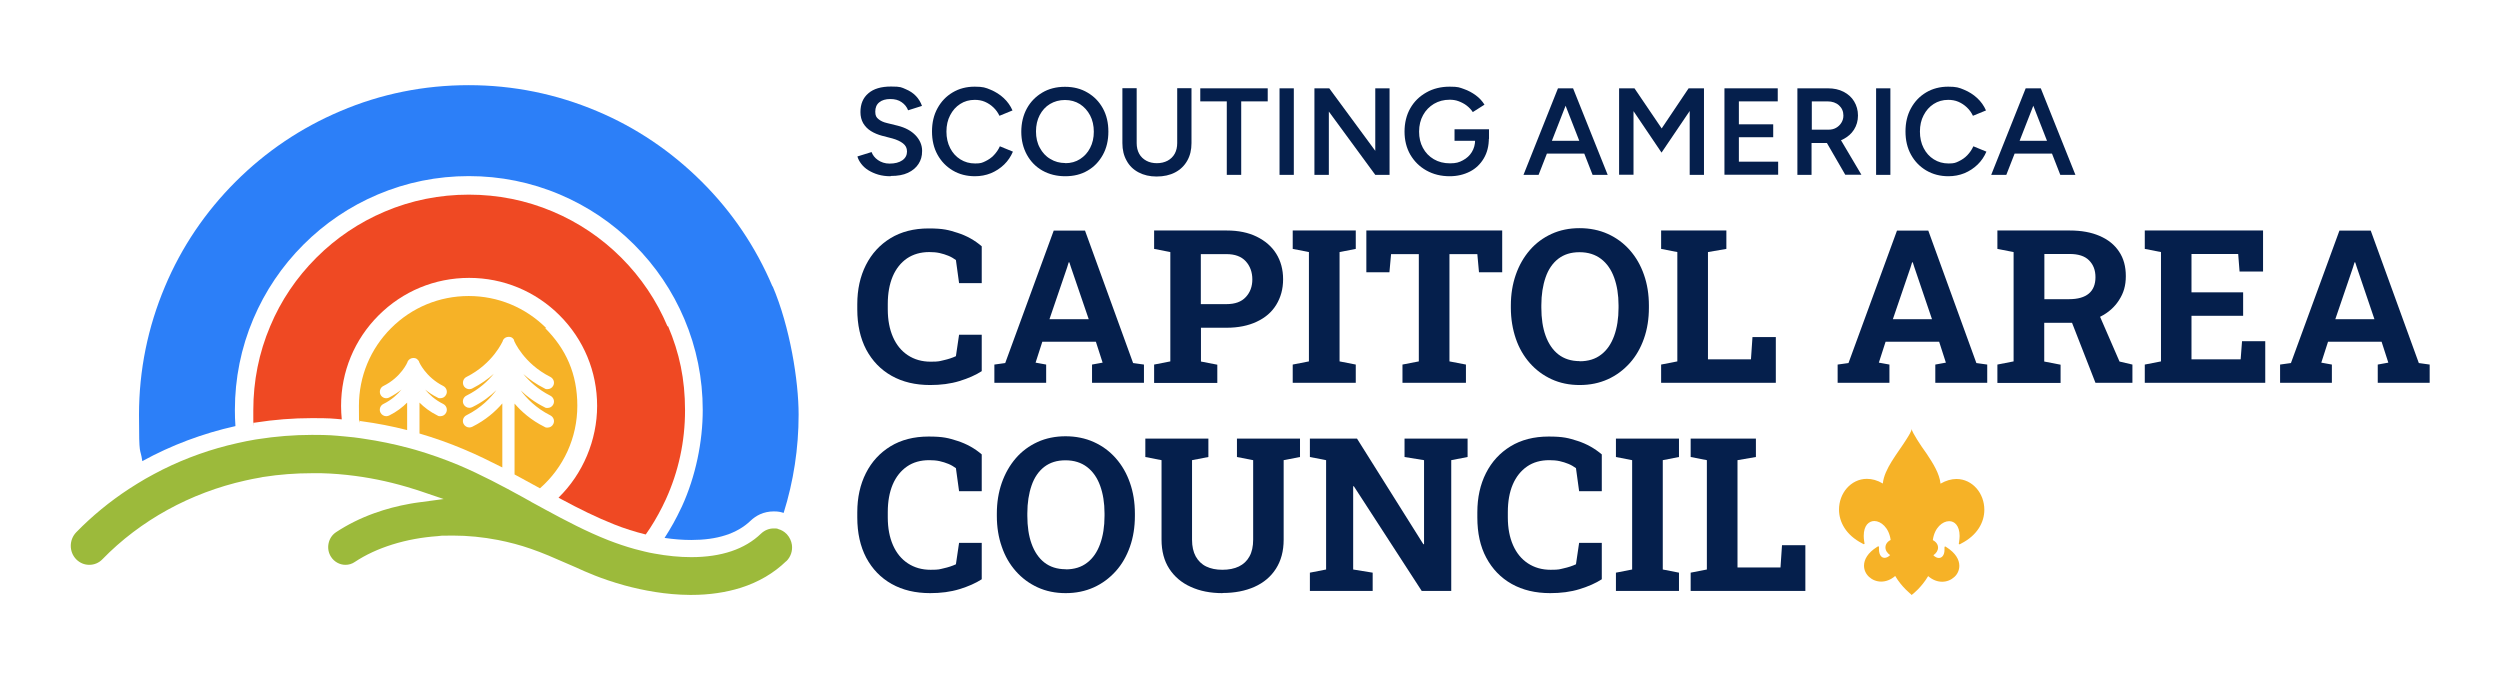 <?xml version="1.0" encoding="UTF-8"?>
<svg id="Layer_1" xmlns="http://www.w3.org/2000/svg" version="1.1" viewBox="0 0 1820 495">
  <!-- Generator: Adobe Illustrator 29.1.0, SVG Export Plug-In . SVG Version: 2.1.0 Build 142)  -->
  <defs>
    <style>
      .st0 {
        fill: #2c7ff8;
      }

      .st1 {
        fill: #9cba3b;
      }

      .st2 {
        fill: #f6b227;
      }

      .st3 {
        fill: #ef4923;
      }

      .st4 {
        fill: #051f4c;
      }
    </style>
  </defs>
  <g>
    <path class="st0" d="M385.9,361.7s0,0,.1,0c0,0,0,0,0,0h-.2ZM385.9,361.7s0,0,.1,0c0,0,0,0,0,0h-.2ZM385.9,361.7s0,0,.1,0c0,0,0,0,0,0h-.2ZM562.4,208.6c-12.1-28.6-29.4-54.3-51.5-76.3s-47.7-39.4-76.3-51.4c-29.6-12.5-61-18.9-93.4-18.9s-63.9,6.3-93.4,18.9c-28.6,12.1-54.3,29.4-76.3,51.4-22.1,22.1-39.4,47.7-51.4,76.3-12.5,29.6-18.9,61-18.9,93.4s.8,22.6,2.4,33.7c21.1-11.6,44-20.2,67.8-25.5-.3-3.9-.4-7.8-.4-11.7,0-23,4.5-45.3,13.4-66.3,8.6-20.3,20.9-38.5,36.5-54.1,15.6-15.6,33.8-27.9,54.1-36.5,21-8.9,43.3-13.4,66.3-13.4s45.3,4.5,66.3,13.4c20.3,8.6,38.5,20.9,54.1,36.5,15.6,15.6,27.9,33.8,36.5,54.1,8.9,21,13.4,43.3,13.4,66.3s-5.1,48.2-15.2,70.3c-.2.4-.4.8-.6,1.2-3.5,7.5-7.5,14.7-12,21.6,6.8,1,13.3,1.5,19.5,1.5,9.2,0,17.6-1.1,24.7-3.4,7.3-2.3,13.5-5.9,18.3-10.5,2.1-2,4.4-3.6,7-4.8,3.1-1.4,6.5-2.1,10-2.1s4.9.4,7.2,1.1c7.2-23,10.9-47,10.9-71.6s-6.3-63.9-18.9-93.4h0ZM385.9,361.7s0,0,.1,0c0,0,0,0,0,0h-.2ZM385.9,361.7s0,0,.1,0c0,0,0,0,0,0h-.2ZM385.9,361.7s0,0,.1,0c0,0,0,0,0,0h-.2Z"/>
    <path class="st3" d="M485.9,237.5c-7.9-18.7-19.2-35.5-33.6-49.9-14.4-14.4-31.2-25.7-49.9-33.6-19.4-8.2-39.9-12.3-61.1-12.3s-41.8,4.1-61.1,12.3c-18.7,7.9-35.5,19.2-49.9,33.6s-25.8,31.2-33.6,49.9c-8.2,19.3-12.3,39.9-12.3,61.1s0,6.1.3,9.2c.4,0,.9-.1,1.4-.2,13.4-2.1,27.2-3.2,41-3.2s14.4.3,21.7.9c-.3-3.2-.5-6.5-.5-9.8,0-24.9,9.7-48.3,27.3-65.9,17.6-17.6,41-27.3,65.9-27.3s48.3,9.7,65.9,27.3c17.6,17.6,27.3,41,27.3,65.9s-10.3,49.4-28.1,66.8c.7.4,1.4.8,2.2,1.2,12.6,6.8,25.5,13.2,38.4,18.3,7.3,2.9,15.1,5.4,22.9,7.3,4.5-6.3,8.4-13,11.9-19.9.9-1.9,1.8-3.7,2.7-5.6,9.3-20.4,14-42.2,14-64.9s-4.1-41.8-12.3-61.1h0ZM385.9,361.7s0,0,.1,0c0,0,0,0,0,0h-.2Z"/>
    <g>
      <path class="st2" d="M386,361.7s0,0,0,0c0,0,0,0,0,0h.1Z"/>
      <path class="st2" d="M397.7,238.9c-15.1-15.1-35.2-23.4-56.5-23.4s-41.4,8.3-56.5,23.4c-15.1,15.1-23.4,35.2-23.4,56.5s.3,7.5.8,11.1c.5,0,1,.1,1.4.2,11,1.5,22,3.6,32.9,6.4v-20c-3.3,3.3-7.6,6.7-13.1,9.4-.7.3-1.4.5-2.1.5-1.7,0-3.4-1-4.2-2.6-1.2-2.3-.2-5.2,2.1-6.3,6.1-3,10.4-7.1,13.2-10.5-2.5,2-5.5,4-9,5.8-2.3,1.2-5.2.2-6.3-2.1s-.2-5.2,2.1-6.3c13-6.4,17.6-17.4,17.6-17.5h0c0,0,0,0,0-.1,0-.1,0-.2.1-.3,0,0,0,0,0,0,.8-1.5,2.4-2.5,4.1-2.5s2.5.5,3.3,1.4h0c.2.2.4.4.6.7,0,0,0,0,0,0,0,0,.1.2.2.3,0,0,0,.1,0,.1,0,0,0,.1.1.2,0,0,0,.1,0,.2,0,0,0,0,0,0,0,0,4.7,11,17.6,17.5,2.3,1.2,3.3,4,2.1,6.3-.8,1.7-2.5,2.6-4.2,2.6s-1.4-.2-2.1-.5c-3.5-1.7-6.4-3.7-9-5.8,2.8,3.4,7.1,7.5,13.2,10.5,2.3,1.2,3.3,4,2.1,6.3-.8,1.7-2.5,2.6-4.2,2.6s-1.4-.2-2.1-.5c-5.5-2.7-9.8-6.1-13.1-9.4v22.5c10.9,3.2,21.7,7,32.3,11.5,9.6,4,18.9,8.6,28,13.2v-46.6c-4.9,5.7-12,12.1-21.9,17-.7.3-1.4.5-2.1.5-1.7,0-3.4-1-4.2-2.6-1.2-2.3-.2-5.2,2.1-6.3,10.8-5.4,17.7-12.8,21.8-18.3-4.5,4.4-10.2,8.8-17.6,12.4-.7.3-1.4.5-2.1.5-1.7,0-3.4-1-4.2-2.6-1.2-2.3-.2-5.2,2.1-6.3,9.3-4.6,15.7-10.7,19.9-15.9-4.2,3.8-9.4,7.5-15.7,10.7-2.3,1.2-5.2.2-6.3-2.1s-.2-5.2,2.1-6.3c19.4-9.7,26.4-26.1,26.5-26.3h0c0,0,0-.1,0-.2,0,0,0-.2.1-.3,0,0,0,0,0,0,.8-1.5,2.4-2.4,4.1-2.4s2.5.5,3.3,1.4c0,0,0,0,0,0,.2.2.4.4.5.7,0,0,0,0,0,0,0,0,.1.2.1.3,0,0,0,.1,0,.1,0,0,0,.1.1.2,0,0,0,.1,0,.2h0c0,.2,7,16.6,26.4,26.3,2.3,1.2,3.3,4,2.1,6.3-.8,1.7-2.5,2.6-4.2,2.6s-1.4-.2-2.1-.5c-6.2-3.1-11.4-6.8-15.5-10.5,4.2,5.1,10.6,11.2,19.7,15.8,2.3,1.2,3.3,4,2.1,6.3-.8,1.7-2.5,2.6-4.2,2.6s-1.4-.2-2.1-.5c-7.2-3.6-13-8-17.4-12.3,4.1,5.6,11,12.9,21.6,18.2,2.3,1.2,3.3,4,2.1,6.3-.8,1.7-2.5,2.6-4.2,2.6s-1.4-.2-2.1-.5c-9.9-4.9-17-11.3-21.9-17v51.6c5.6,3,11.2,6.1,16.7,9.1.6.3,1.2.6,1.8,1,17.2-15.1,27.2-36.8,27.2-60.1s-8.3-41.4-23.4-56.5h0Z"/>
    </g>
    <g>
      <path class="st1" d="M190,347.1c-.3,0-.7.1-1,.2.4,0,.9-.1,1.3-.1h-.3ZM385.9,362.3s0,0,0,0c0,0,0,0,0,0h-.1Z"/>
      <g>
        <path class="st1" d="M572.4,408.5c-9.1,8.8-20.2,15.3-33.1,19.4-10.8,3.4-23,5.2-36,5.2h-1c-17.6-.1-34.2-3.3-47.5-6.9-9-2.5-16.4-5.1-21.7-7.2-4.9-1.9-9.8-4.1-15.1-6.5h0s0,0,0,0c-2-.9-3.9-1.7-5.8-2.5-8.8-3.9-17.1-7.5-25.8-10.5-7.7-2.7-15.8-4.8-23.9-6.4-10.9-2.1-21.9-3.2-32.7-3.2s-7.5.1-11.1.4c-23.1,1.6-44.6,8.3-60.4,18.8-2,1.4-4.4,2.1-6.8,2.1-4.2,0-8.2-2.2-10.5-5.8-1.9-2.9-2.5-6.4-1.8-9.8.7-3.4,2.6-6.3,5.5-8.2,8.2-5.4,17.5-10.1,27.8-13.8,8.3-3,17.1-5.3,26.1-6.9,2.1-.4,4.3-.7,6.5-1l7.5-1,10.4-1.4-17.1-5.8c-1.6-.5-3.1-1-4.7-1.5-13.9-4.4-28.1-7.6-42.4-9.5-8.3-1.1-16.6-1.8-24.9-2-.3,0-.6,0-.9,0h0c-2,0-3.9,0-5.9,0-11.9,0-23.7.9-35.2,2.7-.5,0-1.1.2-1.6.3-.3,0-.7.1-1,.2-3.6.6-7.1,1.3-10.6,2.1-40,8.9-76.6,29-104.2,57.4-2.5,2.6-5.9,4-9.5,4s-6.9-1.4-9.5-4c-5.3-5.4-5.3-14.2,0-19.7,11.5-11.8,24.4-22.4,38.3-31.5,2-1.3,4-2.5,6-3.8,2-1.2,4-2.4,6-3.6,4.2-2.4,8.4-4.6,12.7-6.8,17.1-8.5,35.4-15,54.3-19.2,2.2-.5,4.3-.9,6.5-1.4,2.2-.4,4.3-.8,6.5-1.2.7-.1,1.4-.2,2-.3,12.8-2,26.1-3.1,39.3-3.1s15.7.4,23.6,1.1c2.3.2,4.7.5,7,.7,1.5.2,3,.4,4.5.6.9.1,1.7.2,2.6.4,11.1,1.6,22.1,3.9,33,6.8,1.6.4,3.1.9,4.7,1.3,10.6,3.1,21.1,6.8,31.4,11.1,16.3,6.9,31.9,15.2,47,23.5,1.1.6,2.2,1.2,3.2,1.8,1,.5,1.9,1,2.8,1.6,1.2.7,2.5,1.4,3.7,2,2.1,1.2,4.3,2.4,6.4,3.5,14.9,8.1,30.2,16.1,45.7,22.2,6.4,2.5,12.9,4.7,19.4,6.5,2.4.6,4.7,1.2,7.1,1.8,2.4.6,4.8,1.1,7.2,1.5,9.2,1.7,18.3,2.6,26.8,2.6,22,0,39.1-5.8,50.8-17.1,2.5-2.4,5.8-3.8,9.2-3.8s2.4.2,3.5.5c2.2.6,4.2,1.8,5.8,3.4.1.1.3.3.4.4,2,2.2,3.2,4.9,3.6,7.6.6,4.3-.8,8.8-4.1,12h0Z"/>
        <path class="st1" d="M190.3,347.1c-.4,0-.9.1-1.3.1.3,0,.7-.1,1-.2h.3Z"/>
        <path class="st1" d="M190,347.1c-.3,0-.7.1-1,.2.4,0,.9-.1,1.3-.1h-.3ZM385.9,362.3s0,0,0,0c0,0,0,0,0,0h-.1Z"/>
      </g>
    </g>
  </g>
  <g>
    <path class="st4" d="M648.3,128.3c-3.3,0-6.3-.4-9-1.2s-5.1-1.9-7.2-3.2-3.8-2.9-5.1-4.6-2.3-3.5-2.8-5.4l10.3-3.2c.8,2.2,2.3,4.2,4.6,5.8s5.1,2.6,8.5,2.6c3.9,0,7-.8,9.3-2.4s3.4-3.8,3.4-6.4-1-4.4-2.9-5.9c-1.9-1.5-4.5-2.7-7.7-3.6l-7.7-2c-2.9-.8-5.6-1.9-8-3.4s-4.2-3.4-5.6-5.7c-1.3-2.3-2-5-2-8.1,0-5.9,1.9-10.4,5.8-13.7,3.8-3.3,9.3-4.9,16.5-4.9s7.5.6,10.6,1.9,5.5,2.9,7.5,5c2,2.1,3.5,4.6,4.4,7.2l-10.1,3.2c-.9-2.4-2.5-4.4-4.7-5.9-2.2-1.6-5-2.3-8.3-2.3s-6.1.8-8,2.4c-2,1.6-2.9,3.9-2.9,6.8s.8,4.2,2.3,5.4c1.5,1.3,3.6,2.3,6.3,2.9l7.7,1.9c5.6,1.4,10,3.8,13.1,7.1s4.7,7.1,4.7,11.2-.9,6.8-2.6,9.5-4.3,4.9-7.7,6.5c-3.4,1.6-7.5,2.3-12.4,2.3h0Z"/>
    <path class="st4" d="M709.8,128.3c-6.1,0-11.5-1.4-16.2-4.2-4.7-2.8-8.4-6.6-11.1-11.5s-4-10.5-4-16.9,1.3-12,4-16.9c2.7-4.9,6.3-8.7,11-11.5,4.7-2.8,10-4.2,16.1-4.2s7.9.7,11.5,2.2c3.6,1.5,6.8,3.5,9.6,6.1,2.8,2.6,4.9,5.6,6.4,9l-9.5,3.9c-1.1-2.3-2.5-4.3-4.4-6.1s-3.9-3.1-6.2-4.1-4.8-1.4-7.4-1.4c-4,0-7.5,1-10.6,3s-5.5,4.7-7.3,8.2c-1.8,3.4-2.7,7.4-2.7,11.9s.9,8.5,2.7,12,4.2,6.2,7.4,8.2,6.7,3,10.8,3,5.1-.5,7.4-1.6c2.3-1.1,4.4-2.5,6.2-4.4s3.3-4,4.4-6.5l9.5,3.9c-1.5,3.5-3.6,6.7-6.4,9.4-2.8,2.7-6,4.8-9.6,6.3-3.7,1.5-7.6,2.2-11.7,2.2h0Z"/>
    <path class="st4" d="M775.5,128.3c-6.2,0-11.8-1.4-16.6-4.1s-8.6-6.6-11.3-11.5c-2.7-4.9-4.1-10.5-4.1-16.8s1.4-12.1,4.1-17c2.7-4.9,6.5-8.7,11.2-11.5,4.7-2.8,10.2-4.2,16.5-4.2s11.7,1.4,16.4,4.2c4.8,2.8,8.5,6.6,11.2,11.5,2.7,4.9,4,10.5,4,16.9s-1.3,12-4,16.9c-2.7,4.9-6.4,8.8-11.1,11.5-4.7,2.8-10.2,4.1-16.3,4.1h0ZM775.5,118.8c4.1,0,7.7-1,10.8-3s5.6-4.7,7.3-8.1c1.8-3.4,2.7-7.4,2.7-11.8s-.9-8.5-2.7-11.9c-1.8-3.4-4.3-6.2-7.4-8.2-3.2-2-6.8-3-10.9-3s-7.7,1-10.9,2.9-5.7,4.7-7.5,8.1c-1.8,3.5-2.7,7.4-2.7,11.9s.9,8.5,2.8,11.9c1.8,3.4,4.3,6.2,7.6,8.1,3.2,2,6.9,3,11,3h0Z"/>
    <path class="st4" d="M842,128.5c-5,0-9.3-1-13.1-3-3.8-2-6.7-4.8-8.7-8.5-2.1-3.7-3.1-7.9-3.1-12.8v-40h10.4v40c0,2.9.6,5.5,1.8,7.7,1.2,2.2,3,3.9,5.2,5.1,2.2,1.2,4.8,1.8,7.7,1.8s5.5-.6,7.8-1.8c2.2-1.2,4-2.9,5.2-5.1,1.2-2.2,1.8-4.8,1.8-7.7v-40h10.4v40c0,4.9-1,9.1-3.1,12.8-2.1,3.7-5,6.5-8.8,8.5-3.8,2-8.3,3-13.5,3h0Z"/>
    <path class="st4" d="M893.1,127.3v-53.5h-19.3v-9.5h49.1v9.5h-19.3v53.5h-10.4Z"/>
    <path class="st4" d="M931.5,127.3v-63h10.4v63h-10.4Z"/>
    <path class="st4" d="M956.9,127.3v-63h10.8l33.5,45.5v-45.5h10.4v63h-10.4l-33.8-46.1v46.1h-10.4,0Z"/>
    <path class="st4" d="M1055.4,128.3c-6.4,0-12-1.4-17-4.2s-8.8-6.6-11.7-11.5c-2.8-4.9-4.2-10.5-4.2-16.8s1.4-12.1,4.2-17,6.7-8.7,11.7-11.5c4.9-2.8,10.6-4.2,17-4.2s7.1.6,10.3,1.7c3.2,1.1,6.1,2.7,8.7,4.6,2.6,1.9,4.7,4.2,6.3,6.8l-8.5,5.4c-1.1-1.7-2.6-3.3-4.4-4.7s-3.8-2.4-5.9-3.2-4.3-1.1-6.5-1.1c-4.3,0-8.1,1-11.5,3-3.3,2-6,4.7-7.9,8.2-1.9,3.4-2.9,7.5-2.9,12s.9,8.4,2.8,11.9c1.9,3.5,4.5,6.2,7.9,8.2s7.3,3,11.8,3,6.6-.7,9.4-2.2,4.9-3.4,6.5-6,2.4-5.6,2.4-8.9l10-1.3c0,5.7-1.2,10.6-3.7,14.8s-5.8,7.4-10.1,9.6c-4.3,2.2-9.2,3.4-14.8,3.4h0ZM1058.9,102.6v-8.5h25.1v7l-5.6,1.4h-19.5Z"/>
    <path class="st4" d="M1109.1,127.3l25.1-63h10.5l-24.6,63h-11.1ZM1120.9,111.8v-9.3h37.7v9.3h-37.7ZM1159.4,127.3l-24.6-63h10.4l25.2,63h-11.1Z"/>
    <path class="st4" d="M1178.7,127.3v-63h11.2l19.8,29.2,19.6-29.2h11.2v63h-10.4v-46.5l-20.5,30.3-20.4-30.2v46.3h-10.4Z"/>
    <path class="st4" d="M1255.4,127.3v-63h38.8v9.5h-28.3v16.7h25v9.4h-25v17.8h28.6v9.5h-39.1Z"/>
    <path class="st4" d="M1308.5,127.3v-63h22.2c4.3,0,8.1.8,11.4,2.5s5.9,4,7.7,7,2.8,6.4,2.8,10.3-1,7.3-2.9,10.3c-1.9,3-4.6,5.3-8.1,7.1s-7.3,2.6-11.6,2.6h-11.2v23.2h-10.4ZM1319,94.4h12.2c2,0,3.8-.4,5.4-1.3,1.6-.9,2.9-2.1,3.9-3.7,1-1.6,1.5-3.3,1.5-5.3,0-3-1.1-5.5-3.2-7.4s-4.9-2.9-8.4-2.9h-11.4v20.6h0ZM1343.4,127.3l-14.8-25.6,8.1-5.6,18.4,31.1h-11.8,0Z"/>
    <path class="st4" d="M1365.8,127.3v-63h10.4v63h-10.4Z"/>
    <path class="st4" d="M1418.5,128.3c-6.1,0-11.4-1.4-16.2-4.2-4.7-2.8-8.4-6.6-11.1-11.5-2.7-4.9-4-10.5-4-16.9s1.3-12,4-16.9c2.7-4.9,6.3-8.7,11-11.5,4.7-2.8,10.1-4.2,16.1-4.2s7.9.7,11.5,2.2c3.6,1.5,6.8,3.5,9.6,6.1,2.8,2.6,4.9,5.6,6.4,9l-9.5,3.9c-1.1-2.3-2.5-4.3-4.4-6.1s-3.9-3.1-6.2-4.1-4.8-1.4-7.4-1.4c-4,0-7.5,1-10.6,3-3.1,2-5.5,4.7-7.3,8.2-1.8,3.4-2.7,7.4-2.7,11.9s.9,8.5,2.7,12,4.2,6.2,7.4,8.2,6.7,3,10.8,3,5.1-.5,7.4-1.6c2.3-1.1,4.4-2.5,6.2-4.4s3.3-4,4.4-6.5l9.5,3.9c-1.5,3.5-3.6,6.7-6.4,9.4-2.8,2.7-6,4.8-9.6,6.3-3.7,1.5-7.6,2.2-11.7,2.2h0Z"/>
    <path class="st4" d="M1449.6,127.3l25.1-63h10.5l-24.6,63h-11.1ZM1461.4,111.8v-9.3h37.7v9.3h-37.7ZM1499.9,127.3l-24.6-63h10.4l25.2,63h-11.1Z"/>
    <path class="st4" d="M677.2,280.3c-10.8,0-20.1-2.2-28.1-6.7s-14.1-10.9-18.5-19.1c-4.3-8.2-6.5-18-6.5-29.3v-3.7c0-10.8,2.1-20.3,6.3-28.6s10.2-14.8,17.9-19.5,17-7.1,27.7-7.1,14.6,1.1,21.1,3.2c6.6,2.1,12.5,5.4,17.6,9.8v26.8h-16.5l-2.3-16.8c-1.7-1.2-3.5-2.3-5.5-3.1s-4.1-1.5-6.4-2c-2.3-.5-4.8-.7-7.5-.7-6.3,0-11.7,1.6-16.2,4.6-4.5,3.1-8,7.5-10.4,13.1-2.4,5.7-3.6,12.4-3.6,20.1v3.9c0,7.8,1.3,14.5,3.8,20.2s6.1,10.1,10.8,13.2c4.7,3.1,10.2,4.7,16.6,4.7s6.4-.4,9.6-1.1c3.2-.7,6.2-1.7,8.8-2.9l2.3-15.6h16.5v26.5c-4.3,2.8-9.7,5.2-16.2,7.2-6.5,2-13.6,2.9-21.5,2.9h0Z"/>
    <path class="st4" d="M723.9,278.7v-13.3l7.9-1.1,35.3-96.4h22.8l35,96.4,7.9,1.1v13.3h-37.8v-13.3l7.7-1.4-4.9-15.2h-39l-4.9,15.2,7.7,1.4v13.3h-37.8,0ZM764.1,232.4h28.5l-13-38-1.1-3.4h-.5l-1.1,3.6-12.9,37.8h0Z"/>
    <path class="st4" d="M840.2,278.7v-13.3l11.8-2.3v-79.6l-11.8-2.3v-13.4h52.8c8.5,0,15.8,1.5,21.9,4.5,6.1,3,10.9,7.1,14.2,12.4s5,11.5,5,18.6-1.7,13.2-5,18.6-8,9.4-14.2,12.3c-6.1,2.9-13.5,4.4-21.9,4.4h-18.7v24.6l11.9,2.3v13.3h-45.9ZM874.2,221.4h18.7c6.2,0,10.9-1.7,14-5.1,3.2-3.4,4.8-7.7,4.8-12.9s-1.6-9.7-4.8-13.2-7.9-5.2-14-5.2h-18.7v36.4Z"/>
    <path class="st4" d="M941.1,278.7v-13.3l11.8-2.3v-79.6l-11.8-2.3v-13.4h45.9v13.4l-11.8,2.3v79.6l11.8,2.3v13.3h-45.9Z"/>
    <path class="st4" d="M1021,278.7v-13.3l11.9-2.3v-78.1h-20.2l-1.2,13.2h-16.8v-30.4h98.9v30.4h-16.9l-1.2-13.2h-20.3v78.1l12,2.3v13.3h-46.1,0Z"/>
    <path class="st4" d="M1150,280.3c-7.5,0-14.3-1.4-20.4-4.2s-11.4-6.7-15.9-11.8c-4.4-5-7.9-11-10.2-17.8s-3.6-14.3-3.6-22.4v-1.7c0-8.1,1.2-15.5,3.6-22.4s5.8-12.8,10.2-17.9c4.4-5.1,9.7-9,15.8-11.8,6.1-2.8,12.9-4.2,20.4-4.2s14.4,1.4,20.6,4.2c6.2,2.8,11.5,6.7,16,11.8s7.9,11,10.3,17.9c2.4,6.8,3.6,14.3,3.6,22.4v1.7c0,8.1-1.2,15.6-3.6,22.4-2.4,6.8-5.8,12.8-10.3,17.8-4.5,5-9.8,9-16,11.8-6.2,2.8-13,4.2-20.5,4.2h0ZM1150,263c6.3,0,11.5-1.6,15.7-4.9,4.2-3.2,7.3-7.8,9.4-13.6,2.1-5.8,3.2-12.6,3.2-20.4v-1.8c0-7.7-1.1-14.4-3.2-20.2s-5.3-10.4-9.5-13.6-9.4-4.9-15.7-4.9-11.3,1.6-15.5,4.8c-4.1,3.2-7.2,7.7-9.2,13.5s-3.1,12.6-3.1,20.3v1.8c0,7.8,1,14.6,3.1,20.4,2.1,5.8,5.2,10.4,9.3,13.6,4.1,3.2,9.3,4.9,15.5,4.9h0Z"/>
    <path class="st4" d="M1209.3,278.7v-13.3l11.8-2.3v-79.6l-11.8-2.3v-13.4h47.5v13.4l-13.4,2.3v78.1h31.3l1.1-16.2h17v33.3h-83.4Z"/>
    <path class="st4" d="M1337.8,278.7v-13.3l7.9-1.1,35.3-96.4h22.8l35,96.4,7.9,1.1v13.3h-37.8v-13.3l7.7-1.4-4.9-15.2h-39l-4.9,15.2,7.7,1.4v13.3h-37.8,0ZM1378,232.4h28.5l-12.9-38-1.1-3.4h-.5l-1.1,3.6-12.9,37.8h0Z"/>
    <path class="st4" d="M1454.1,278.7v-13.3l11.8-2.3v-79.6l-11.8-2.3v-13.4h52.6c8.5,0,15.8,1.3,21.9,4,6.1,2.6,10.8,6.4,14.1,11.4,3.3,4.9,4.9,10.8,4.9,17.8s-1.6,12.3-4.9,17.4c-3.2,5.1-7.8,9.2-13.6,12.1-5.8,2.9-12.5,4.4-20,4.5h-20.9v28.2l11.9,2.3v13.3h-45.9,0ZM1488.2,217.8h18.1c6.4,0,11.2-1.4,14.4-4.1,3.2-2.7,4.8-6.7,4.8-11.9s-1.6-9.2-4.7-12.3-7.8-4.6-14-4.6h-18.5v32.8h0ZM1525.5,278.7l-18.7-47.9,20-4.9,16.2,37.3,9.4,2.2v13.3h-27Z"/>
    <path class="st4" d="M1561.4,278.7v-13.3l11.8-2.3v-79.6l-11.8-2.3v-13.4h86.1v29.9h-17.1l-1-12.8h-34v27.9h37.6v17.1h-37.6v31.7h35.8l1-13.2h16.9v30.3h-87.8Z"/>
    <path class="st4" d="M1659.9,278.7v-13.3l7.9-1.1,35.3-96.4h22.8l35,96.4,7.9,1.1v13.3h-37.8v-13.3l7.7-1.4-4.9-15.2h-39l-4.9,15.2,7.7,1.4v13.3h-37.8,0ZM1700.1,232.4h28.5l-12.9-38-1.1-3.4h-.5l-1.1,3.6-12.9,37.8h0Z"/>
    <path class="st4" d="M677.2,431.8c-10.8,0-20.1-2.2-28.1-6.7s-14.1-10.9-18.5-19.1c-4.3-8.2-6.5-18-6.5-29.3v-3.7c0-10.8,2.1-20.3,6.3-28.6s10.2-14.8,17.9-19.5,17-7.1,27.7-7.1,14.6,1.1,21.1,3.2,12.5,5.4,17.6,9.8v26.8h-16.5l-2.3-16.8c-1.7-1.2-3.5-2.3-5.5-3.1s-4.1-1.5-6.4-2c-2.3-.5-4.8-.7-7.5-.7-6.3,0-11.7,1.5-16.2,4.6-4.5,3.1-8,7.5-10.4,13.1-2.4,5.7-3.6,12.4-3.6,20.1v3.9c0,7.8,1.3,14.5,3.8,20.2s6.1,10.1,10.8,13.2c4.7,3.1,10.2,4.7,16.6,4.7s6.4-.4,9.6-1.1c3.2-.7,6.2-1.7,8.8-2.9l2.3-15.6h16.5v26.5c-4.3,2.8-9.7,5.2-16.2,7.2-6.5,2-13.6,2.9-21.5,2.9h0Z"/>
    <path class="st4" d="M775.8,431.8c-7.5,0-14.3-1.4-20.4-4.2-6.1-2.8-11.4-6.7-15.9-11.8s-7.9-11-10.2-17.8c-2.4-6.8-3.6-14.3-3.6-22.4v-1.7c0-8.1,1.2-15.5,3.6-22.4,2.4-6.8,5.8-12.8,10.2-17.9,4.4-5.1,9.7-9,15.8-11.8,6.1-2.8,13-4.2,20.4-4.2s14.4,1.4,20.6,4.2,11.5,6.7,16,11.8,7.9,11,10.3,17.9c2.4,6.8,3.6,14.3,3.6,22.4v1.7c0,8.1-1.2,15.6-3.6,22.4s-5.8,12.8-10.3,17.8c-4.5,5-9.8,9-16,11.8-6.2,2.8-13,4.2-20.5,4.2h0ZM775.8,414.5c6.3,0,11.5-1.6,15.7-4.9,4.2-3.2,7.3-7.8,9.4-13.6s3.2-12.6,3.2-20.4v-1.8c0-7.7-1.1-14.4-3.2-20.2s-5.3-10.4-9.5-13.6-9.4-4.9-15.7-4.9-11.3,1.6-15.5,4.8c-4.1,3.2-7.2,7.7-9.2,13.5s-3.1,12.6-3.1,20.3v1.8c0,7.8,1,14.6,3.1,20.4,2.1,5.8,5.2,10.4,9.3,13.6,4.1,3.2,9.3,4.9,15.5,4.9h0Z"/>
    <path class="st4" d="M890,431.8c-8.8,0-16.5-1.5-23.2-4.6-6.7-3-11.9-7.5-15.6-13.2s-5.6-12.8-5.6-21.1v-57.9l-11.8-2.3v-13.4h45.9v13.4l-11.9,2.3v57.9c0,4.9.9,8.9,2.7,12.2,1.8,3.2,4.3,5.7,7.6,7.3,3.3,1.6,7.2,2.4,11.8,2.4s8.7-.8,12-2.4,5.9-4,7.7-7.3c1.8-3.2,2.7-7.3,2.7-12.2v-57.9l-11.8-2.3v-13.4h45.9v13.4l-11.9,2.3v57.9c0,8.3-1.9,15.3-5.6,21.1s-8.9,10.2-15.6,13.2-14.5,4.5-23.3,4.5h0Z"/>
    <path class="st4" d="M953.6,430.2v-13.3l11.8-2.3v-79.6l-11.8-2.3v-13.4h34.3l48.3,76.9h.5v-61.2l-14.2-2.3v-13.4h45.9v13.4l-11.9,2.3v95.2h-21.5l-49.4-76.2h-.5v60.6l14.2,2.3v13.3h-45.9,0Z"/>
    <path class="st4" d="M1128.6,431.8c-10.8,0-20.1-2.2-28.1-6.7s-14.1-10.9-18.5-19.1-6.5-18-6.5-29.3v-3.7c0-10.8,2.1-20.3,6.3-28.6s10.2-14.8,17.9-19.5,17-7.1,27.7-7.1,14.6,1.1,21.1,3.2,12.4,5.4,17.6,9.8v26.8h-16.5l-2.3-16.8c-1.7-1.2-3.5-2.3-5.5-3.1s-4.1-1.5-6.4-2c-2.3-.5-4.8-.7-7.5-.7-6.3,0-11.7,1.5-16.2,4.6-4.5,3.1-8,7.5-10.4,13.1s-3.6,12.4-3.6,20.1v3.9c0,7.8,1.3,14.5,3.8,20.2s6.1,10.1,10.8,13.2c4.7,3.1,10.2,4.7,16.6,4.7s6.4-.4,9.6-1.1c3.2-.7,6.2-1.7,8.8-2.9l2.3-15.6h16.5v26.5c-4.3,2.8-9.7,5.2-16.2,7.2-6.4,2-13.6,2.9-21.5,2.9h0Z"/>
    <path class="st4" d="M1176.4,430.2v-13.3l11.8-2.3v-79.6l-11.8-2.3v-13.4h45.9v13.4l-11.8,2.3v79.6l11.8,2.3v13.3h-45.9Z"/>
    <path class="st4" d="M1230.8,430.2v-13.3l11.8-2.3v-79.6l-11.8-2.3v-13.4h47.5v13.4l-13.4,2.3v78.1h31.3l1.1-16.2h17v33.3h-83.4Z"/>
  </g>
  <path class="st2" d="M1391.6,432.9l-.3-.2c0,0-6.8-5.2-11.6-13.4h0c-3.2,2.8-6.8,4.1-10.2,4.1h0c-3.4,0-6.5-1.3-8.8-3.4h0c-2.3-2.1-3.7-5-3.7-8.2h0c0-4.5,2.8-9.4,9.3-13.5h0l.8-.5c.4-.2.8,0,.8.5v1c0,.3,0,.5,0,.8h0c0,2.1.6,3.6,1.3,4.6h0c.8,1,1.8,1.4,2.8,1.4h0c1.2,0,2.7-.6,4-2h0c-2.1-1.4-3.4-3.4-3.4-5.6h0c0-2.1,1.3-4.2,3.8-5.4h0c-1.2-9-7.1-13.8-11.9-13.8h0c-2,0-3.8.8-5.3,2.5h0c-1.4,1.7-2.4,4.4-2.4,8.3h0c0,1.3.1,2.8.4,4.5h0l.2,1c0,.4-.4.7-.8.5l-.9-.5c-11.9-6.1-16.9-15.7-16.9-24.6h0c0-5.9,2.1-11.5,5.7-15.6h0c3.6-4.1,8.7-6.8,14.6-6.8h0c3.7,0,7.6,1,11.6,3.4h0c.5-5.3,3.2-10.8,6.4-16h0c3.6-5.8,7.8-11.4,10.6-15.9h0c1.9-3,4-6.3,4-8h0c0,1.6,2.2,4.9,4,8h0c1.8,3,4.3,6.5,6.9,10.2h0c4.6,6.9,9.4,14.5,10.1,21.8h0c4-2.3,7.9-3.4,11.6-3.4h0c5.9,0,11,2.7,14.6,6.8h0c3.6,4.1,5.7,9.7,5.7,15.6h0c0,8.9-4.9,18.5-16.9,24.6h0l-.9.5c-.4.2-.8-.1-.8-.5l.2-1c.2-1.6.4-3.1.4-4.5h0c0-3.9-1-6.6-2.4-8.3h0c-1.4-1.7-3.2-2.5-5.2-2.5h0c-4.8,0-10.7,4.7-11.9,13.8h0c2.5,1.3,3.8,3.3,3.8,5.4h0c0,2.2-1.3,4.2-3.4,5.6h0c1.3,1.4,2.8,2,4,2h0c1.1,0,2.1-.5,2.8-1.4h0c.8-1,1.3-2.5,1.3-4.6h0c0-.3,0-.5,0-.8h0v-1c0-.4.4-.7.7-.5l.8.5c6.5,4.1,9.3,9,9.3,13.5h0c0,3.2-1.4,6.2-3.7,8.2h0c-2.3,2.1-5.4,3.4-8.8,3.4h0c-3.3,0-6.9-1.2-10.2-4.1h0c-4.8,8.2-11.5,13.4-11.6,13.4h0l-.3.2s0,0,0,0h0c-.2.2-.5.2-.7,0h0s0,0,0,0ZM1391.9,431.9h0Z"/>
</svg>